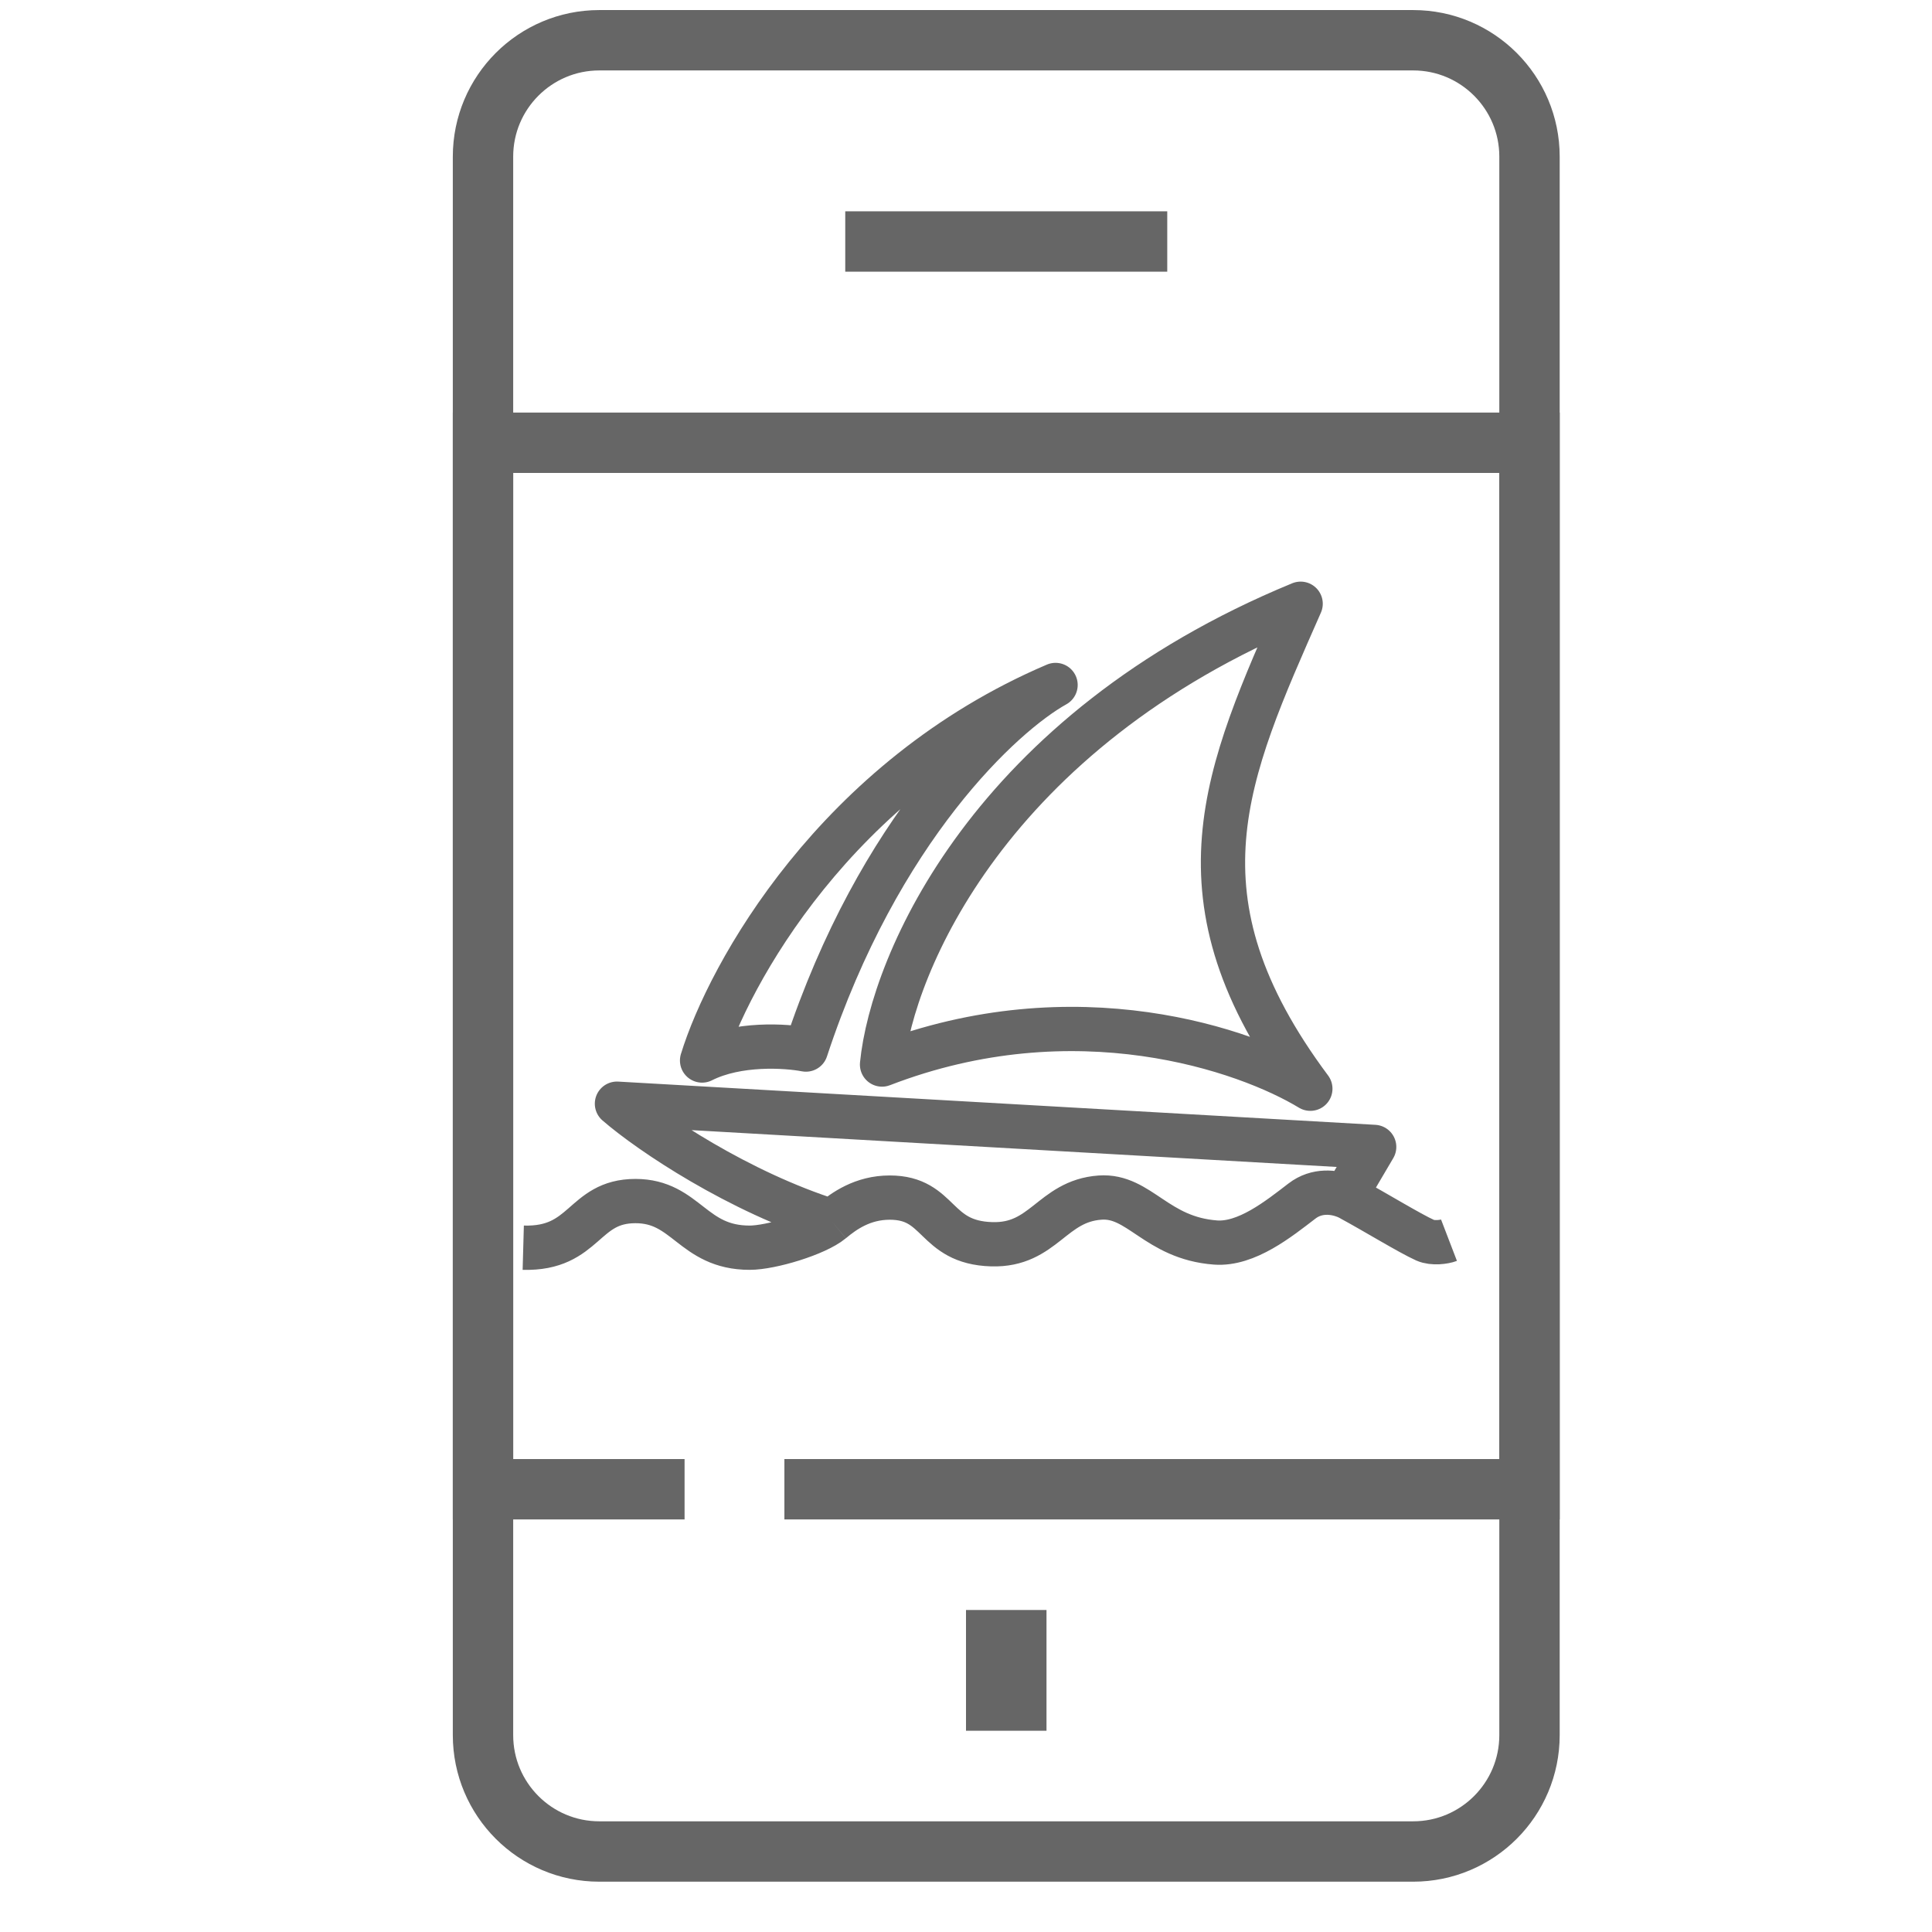 <svg width="48" height="48" viewBox="0 0 48 48" fill="none" xmlns="http://www.w3.org/2000/svg">
<path d="M24 43H26V40H24V43Z" fill="#666666"/>
<path d="M14.89 46H35.11C36.706 46 38 44.705 38 43.108V3.892C38 2.295 36.706 1 35.11 1H14.89C13.294 1 12 2.295 12 3.892V43.108C12 44.705 13.294 46 14.89 46Z" stroke="#666666" stroke-width="1.5" stroke-miterlimit="10"/>
<path d="M17.008 37H12V11H38V37H19.488" stroke="#666666" stroke-width="1.5" stroke-miterlimit="10"/>
<path d="M36 30.813C35.888 30.856 35.599 30.899 35.407 30.813C35.028 30.643 34.136 30.097 33.58 29.797C33.538 29.771 33.484 29.744 33.42 29.719M13 30.999C14.554 31.042 14.474 29.84 15.788 29.84C17.054 29.84 17.199 30.999 18.625 30.999C19.154 30.999 20.28 30.659 20.664 30.341M33.42 29.719C33.152 29.614 32.719 29.553 32.346 29.84C31.769 30.283 30.968 30.927 30.199 30.87C28.725 30.76 28.307 29.684 27.33 29.754C26.128 29.84 25.935 30.952 24.638 30.913C23.196 30.87 23.372 29.754 22.106 29.754C21.432 29.754 20.969 30.087 20.664 30.341M33.42 29.719L34.141 28.495L15.328 27.421C16.172 28.152 18.356 29.611 20.664 30.341M32.314 15C30.455 19.221 29.013 22.298 32.555 27.049C30.968 26.086 26.721 24.594 21.914 26.448C22.16 23.958 24.584 18.183 32.314 15ZM26.225 17.018C24.911 17.748 21.831 20.581 20.023 26.076C19.531 25.981 18.327 25.902 17.443 26.348C18.1 24.206 20.776 19.342 26.225 17.018Z" stroke="#666666" stroke-width="1.1" stroke-linejoin="round"/>
<path d="M29 6H21" stroke="#666666" stroke-width="1.5" stroke-miterlimit="10"/>
</svg>
